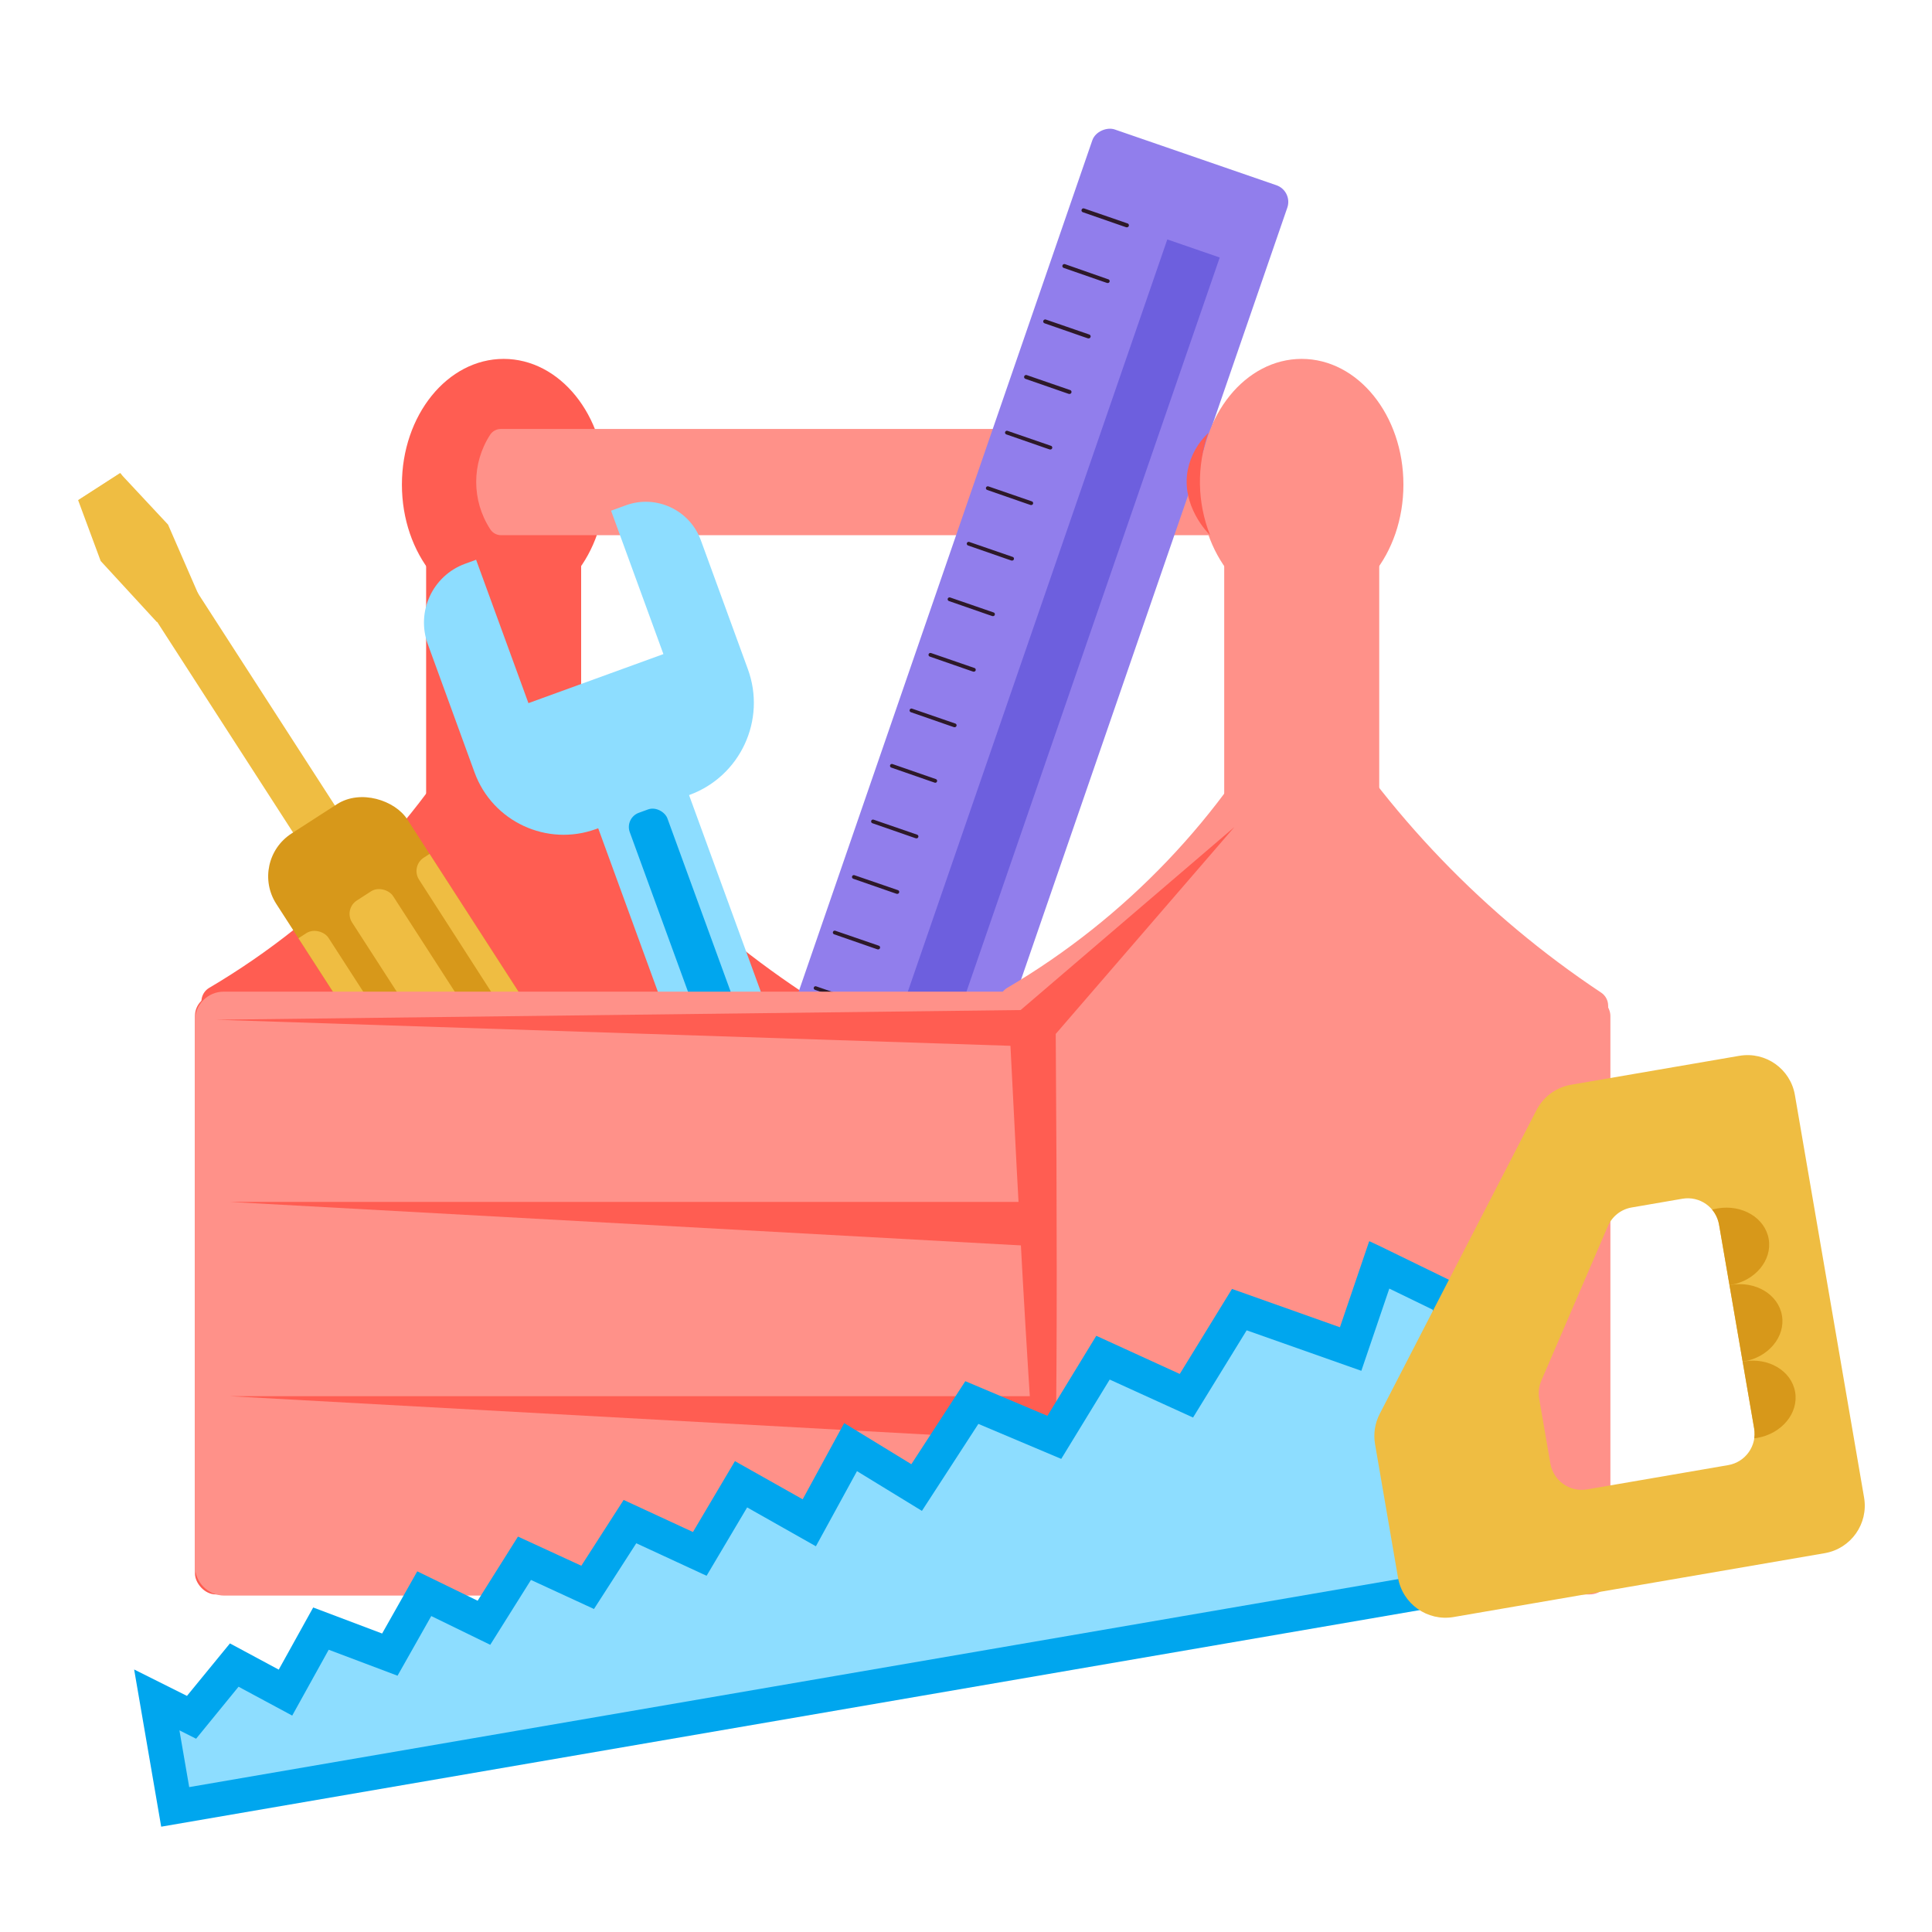 <?xml version="1.0" encoding="UTF-8"?>
<svg id="Layer_1" data-name="Layer 1" xmlns="http://www.w3.org/2000/svg" xmlns:xlink="http://www.w3.org/1999/xlink" viewBox="0 0 512 512">
  <defs>
    <style>
      .cls-1 {
        fill: #ff5d52;
      }

      .cls-1, .cls-2, .cls-3, .cls-4, .cls-5, .cls-6, .cls-7, .cls-8, .cls-9, .cls-10 {
        stroke-width: 0px;
      }

      .cls-2 {
        fill: #efbd42;
      }

      .cls-3 {
        fill: #6d5fde;
      }

      .cls-4 {
        fill: #ff9189;
      }

      .cls-5 {
        fill: #2d1929;
      }

      .cls-6 {
        fill: #00a6ee;
      }

      .cls-7 {
        fill: #d7981a;
      }

      .cls-8 {
        fill: none;
      }

      .cls-11 {
        clip-path: url(#clippath-1);
      }

      .cls-9 {
        fill: #917eec;
      }

      .cls-12 {
        clip-path: url(#clippath);
      }

      .cls-10 {
        fill: #8dddff;
      }
    </style>
    <clipPath id="clippath">
      <rect class="cls-8" x="96.27" y="207.09" width="41.32" height="124.16" rx="13.5" ry="13.5" transform="translate(-127.26 106.39) rotate(-32.83)"/>
    </clipPath>
    <clipPath id="clippath-1">
      <path class="cls-8" d="m385.22,428.53l98.4-16.93c6.93-1.22,11.57-7.81,10.38-14.74l-18.33-106.65c-1.18-6.94-7.77-11.6-14.7-10.41,0,0-.02,0-.03,0l-44.59,7.67c-3.94.68-7.34,3.17-9.17,6.73l-41.55,80.51c-1.27,2.46-1.7,5.27-1.23,8l6.09,35.4c1.19,6.94,7.79,11.61,14.73,10.42h0Zm22.68-57.87c-.28-1.6-.08-3.25.56-4.75l17.62-40.91c1.12-2.63,3.49-4.51,6.3-5l13.47-2.32c4.58-.79,8.93,2.28,9.72,6.86,0,0,0,0,0,.01l9.3,54c.78,4.58-2.29,8.93-6.87,9.72l-37.42,6.44c-4.58.78-8.93-2.29-9.72-6.87l-2.96-17.18Z"/>
    </clipPath>
  </defs>
  <g id="Toolbox">
    <rect class="cls-1" x="51.67" y="263.69" width="163.6" height="158.85" rx="5.53" ry="5.53"/>
    <path class="cls-1" d="m154.01,289.82h-41.08V123.07h41.08v166.75Z"/>
    <ellipse class="cls-1" cx="133.47" cy="128.43" rx="26.96" ry="33.32"/>
    <path class="cls-1" d="m214.69,266.54c0-1.4-.69-2.71-1.86-3.49-30.83-20.47-56.79-47.46-76.05-79.05-1.21-1.99-3.8-2.61-5.79-1.4-.65.4-1.18.96-1.53,1.63-17.01,32.21-42.63,59.05-74,77.55-2,1.17-2.68,3.74-1.5,5.75.13.23.28.44.45.63l27.59,31.84c.8.93,1.96,1.46,3.19,1.46h125.29c2.33,0,4.21-1.88,4.21-4.21v-30.71Z"/>
    <path class="cls-4" d="m132.74,141.83h218.91c1.86,0,3.37-1.52,3.37-3.38v-21.39c0-1.86-1.5-3.37-3.36-3.38,0,0,0,0-.01,0h-218.92c-1.13,0-2.19.56-2.82,1.51-4.95,7.62-4.95,17.43,0,25.05.61.98,1.68,1.58,2.83,1.59h0Z"/>
    <path class="cls-2" d="m108.34,243.83l-11.09,7.15L20.83,132.54l11.09-7.15,76.43,118.45Z"/>
    <path class="cls-2" d="m31.8,125.38l12.73,13.64,8.13,18.67-11.09,7.16-14.89-16.18-5.98-16.13,11.1-7.16Z"/>
    <g class="cls-12">
      <g>
        <rect class="cls-7" x="96.27" y="207.09" width="41.32" height="124.16" rx="13.5" ry="13.5" transform="translate(-127.26 106.39) rotate(-32.83)"/>
        <g>
          <rect class="cls-2" x="129.82" y="219.61" width="12.9" height="81.69" rx="4.21" ry="4.21" transform="translate(-119.2 115.05) rotate(-32.74)"/>
          <rect class="cls-2" x="112.16" y="230.89" width="12.92" height="81.77" rx="4.22" ry="4.22" transform="translate(-128.4 107.72) rotate(-32.83)"/>
          <rect class="cls-2" x="95.05" y="241.96" width="12.92" height="81.77" rx="4.22" ry="4.22" transform="translate(-137.14 100.21) rotate(-32.83)"/>
        </g>
      </g>
    </g>
    <rect class="cls-9" x="99.33" y="169.44" width="328.05" height="54.67" rx="4.67" ry="4.67" transform="translate(-8.54 381.56) rotate(-70.97)"/>
    <path class="cls-3" d="m231.26,334.88l-13.89-4.79L309.35,63.45l13.89,4.79-91.98,266.64Z"/>
    <g>
      <path class="cls-5" d="m298.56,60.24c-.13,0,.75.29-11.6-4-.28-.09-.43-.39-.33-.66.09-.28.39-.43.66-.34l11.43,3.94c.29.04.49.32.45.61-.04.29-.32.49-.61.45h0Z"/>
      <path class="cls-5" d="m293.49,75c-.13,0,.75.29-11.6-4-.28-.09-.43-.39-.33-.66.09-.28.39-.43.66-.34l11.43,4c.28.04.46.3.42.58-.04.28-.3.46-.58.42h0Z"/>
      <path class="cls-5" d="m288.42,89.68c-.13,0,.75.29-11.6-4-.28-.09-.43-.39-.33-.66.09-.28.39-.43.66-.34l11.43,3.94c.29.04.49.32.45.61-.04.29-.32.49-.61.45h0Z"/>
      <path class="cls-5" d="m283.35,104.4c-.13,0,.75.29-11.6-4-.28-.09-.43-.39-.33-.66.09-.28.39-.43.66-.34l11.43,3.94c.29.04.49.32.45.61-.04.29-.32.49-.61.45h0Z"/>
      <path class="cls-5" d="m278.28,119.12c-.13,0,.75.29-11.6-4-.26-.09-.4-.37-.31-.63.09-.26.38-.4.64-.31l11.43,3.94c.28.04.46.3.42.58-.04.28-.3.46-.58.42Z"/>
      <path class="cls-5" d="m273.21,133.84c-.13,0,.75.29-11.6-4-.26-.09-.4-.37-.31-.63.09-.26.38-.4.64-.31l11.43,3.94c.28.04.46.3.42.58-.04.28-.3.46-.58.42Z"/>
      <path class="cls-5" d="m268.14,148.56c-.13,0,.75.29-11.6-4-.26-.09-.4-.37-.31-.63.09-.26.37-.4.63-.31,0,0,0,0,0,0l11.43,3.94c.28.04.46.3.42.58-.04.28-.3.46-.58.42Z"/>
      <path class="cls-5" d="m263.07,163.28c-.13,0,.75.29-11.6-4-.26-.09-.4-.37-.31-.63.09-.26.38-.4.64-.31l11.43,3.94c.28.04.46.3.42.58-.04.28-.3.46-.58.42Z"/>
      <path class="cls-5" d="m258,178c-.13,0,.75.29-11.6-4-.26-.09-.4-.37-.31-.63.09-.26.38-.4.64-.31l11.43,3.94c.28.04.46.3.42.58-.04.28-.3.46-.58.42h0Z"/>
      <path class="cls-5" d="m252.92,192.72c-.12,0,.76.29-11.59-4-.25-.12-.35-.42-.23-.67.1-.21.33-.32.55-.27l11.44,3.94c.28.05.46.31.41.58-.05.28-.31.46-.58.42h0Z"/>
      <path class="cls-5" d="m247.85,207.44c-.12,0,.76.29-11.59-4-.27-.06-.44-.32-.39-.59s.32-.44.59-.39c.04,0,.08.02.11.04l11.42,3.96c.27.08.42.35.34.62-.06.22-.26.36-.49.36h0Z"/>
      <path class="cls-5" d="m242.78,222.16c-.13,0,.76.29-11.59-4-.26-.09-.4-.37-.31-.63.08-.26.36-.4.62-.31,0,0,0,0,.01,0l11.49,3.96c.27.06.44.33.38.6-.06.27-.33.44-.6.38h0Z"/>
      <path class="cls-5" d="m237.71,236.88c-.13,0,.76.29-11.59-4-.26-.09-.4-.37-.31-.63.08-.26.36-.4.62-.31,0,0,0,0,.01,0l11.44,3.93c.28.05.47.31.42.59s-.31.47-.59.42h0Z"/>
      <path class="cls-5" d="m232.64,251.6c-.12,0,.76.29-11.59-4-.26-.09-.4-.37-.31-.63.08-.26.36-.4.62-.31,0,0,0,0,.01,0l11.44,3.93c.28.05.47.31.42.59s-.31.47-.59.42h0Z"/>
      <path class="cls-5" d="m227.57,266.32c-.12,0,.76.28-11.59-4-.26-.09-.4-.37-.31-.63,0,0,0,0,0,0,.09-.26.37-.39.62-.3,0,0,0,0,0,0l11.44,3.93c.28.05.47.31.42.59-.05.28-.31.47-.59.42h0Z"/>
      <path class="cls-5" d="m222.5,281c-.13,0,.76.28-11.59-4-.26-.09-.4-.37-.31-.63,0,0,0,0,0,0,.09-.26.37-.4.63-.31l11.44,3.94c.28.05.47.31.42.59-.05.28-.31.47-.59.42h0Z"/>
      <path class="cls-5" d="m217.43,295.75c-.13,0,.76.29-11.59-4-.26-.09-.4-.37-.31-.63,0,0,0,0,0,0,.09-.26.37-.4.63-.31l11.44,3.94c.28.05.47.31.42.59-.05.28-.31.47-.59.42h0Z"/>
      <path class="cls-5" d="m212.36,310.47c-.13,0,.76.29-11.59-4-.26-.09-.4-.38-.31-.64.09-.26.37-.4.63-.31l11.44,3.94c.28.05.47.31.42.59-.05.28-.31.47-.59.42h0Z"/>
      <path class="cls-5" d="m207.29,325.19c-.12,0,.76.29-11.59-4-.26-.09-.4-.38-.31-.64.09-.26.37-.4.63-.31l11.44,3.94c.28.05.47.31.42.59-.05.28-.31.47-.59.42h0Z"/>
    </g>
    <rect class="cls-10" x="180.61" y="185.36" width="25.63" height="184.85" rx="9.67" ry="9.67" transform="translate(-83.5 83.13) rotate(-20.05)"/>
    <path class="cls-10" d="m123.27,149.4l2.9-1.06,13.87,38,35.77-13-13.87-38,3.89-1.42c8.06-2.94,16.97,1.22,19.91,9.28,0,0,0,0,0,0l12.44,34.1c4.95,13.48-1.97,28.42-15.45,33.36-.03.01-.06.02-.1.04l-24.66,9c-13.04,4.75-27.46-1.97-32.21-15l-12.39-34c-3.15-8.6,1.26-18.13,9.86-21.29.01,0,.02,0,.04-.01h0Z"/>
    <rect class="cls-6" x="189.98" y="210.59" width="10.62" height="144.62" rx="4" ry="4" transform="translate(-85.14 84.08) rotate(-20.05)"/>
    <rect class="cls-4" x="263.17" y="263.69" width="163.6" height="158.85" rx="5.53" ry="5.53"/>
    <path class="cls-4" d="m365.51,289.82h-41.08V123.07h41.08v166.75Z"/>
    <ellipse class="cls-4" cx="344.96" cy="128.43" rx="26.96" ry="33.32"/>
    <path class="cls-4" d="m426.18,266.54c0-1.4-.69-2.71-1.86-3.49-30.82-20.47-56.78-47.46-76.05-79.05-1.21-1.99-3.8-2.61-5.79-1.4-.65.4-1.18.96-1.53,1.63-17,32.21-42.62,59.06-74,77.55-2,1.17-2.68,3.74-1.5,5.75.13.23.28.44.45.63l27.57,31.84c.8.93,1.96,1.46,3.18,1.46h125.35c2.32,0,4.2-1.89,4.2-4.21l-.02-30.71Z"/>
    <path class="cls-4" d="m289.27,422.85H59.49c-4.32,0-7.82-3.5-7.82-7.82h0v-144.61c0-4.21,3.41-7.62,7.62-7.62h230v160.05h-.02Z"/>
    <path class="cls-1" d="m327.12,219.18l-47.34,54.82c1.37,190.51-2.62,192.13-12,3.15l-210.56-6.91,213.26-2.57,56.64-48.49Z"/>
    <path class="cls-1" d="m275.49,318.52H60.94l214.55,11.8v-11.8Z"/>
    <path class="cls-1" d="m275.49,370.01H60.94l214.55,11.8v-11.8Z"/>
    <path class="cls-1" d="m320.25,114.7c-3.15,8.8-3,18.44.43,27.13-.65-.64-7.74-7.8-5.9-17.37.77-3.74,2.68-7.15,5.47-9.76Z"/>
    <path class="cls-6" d="m326.49,341.58l-13.84,22.53-22.12-10.11-12.95,21.21-21.76-9.18-14.3,22-17.8-10.89-11,20.19c-13.36-7.55-18.08-10.14-17.94-10.14l-11.14,18.81-18.37-8.5-11.21,17.44-16.79-7.73-10.69,17-16-7.79-9.31,16.48-18.27-6.9-9.13,16.47-12.93-6.95-11.39,13.91-14-7,7.17,41.66,359.05-61.79-14-81.3c-26.66-13-24.72-12.08-24.94-12l-7.73,22.74-28.61-10.16Z"/>
    <path class="cls-10" d="m379.69,347.08l11.67,67.81-341.22,58.71-2.59-15.04,4.42,2.22,11.25-13.78,14.22,7.65,9.67-17.45,18.24,6.88,8.94-15.81,15.63,7.62,10.79-17.19,16.7,7.7,11.21-17.42,18.63,8.62,10.75-18.12,18.22,10.3,10.89-19.91,17.21,10.53,14.96-23.05,21.96,9.27,12.84-21.02,22.09,10.06,14.21-23.11,30.39,10.73,7.41-21.79,11.51,5.59Z"/>
    <g class="cls-11">
      <g>
        <path class="cls-2" d="m385.22,428.53l98.4-16.93c6.93-1.22,11.57-7.81,10.38-14.74l-18.33-106.65c-1.18-6.94-7.77-11.6-14.7-10.41,0,0-.02,0-.03,0l-44.59,7.67c-3.94.68-7.34,3.17-9.17,6.73l-41.55,80.51c-1.27,2.46-1.7,5.27-1.23,8l6.09,35.4c1.19,6.94,7.79,11.61,14.73,10.42h0Zm22.68-57.87c-.28-1.6-.08-3.25.56-4.75l17.62-40.91c1.12-2.63,3.49-4.51,6.3-5l13.47-2.32c4.58-.79,8.93,2.28,9.72,6.86,0,0,0,0,0,.01l9.3,54c.78,4.58-2.29,8.93-6.87,9.72l-37.42,6.44c-4.58.78-8.93-2.29-9.72-6.87l-2.96-17.18Z"/>
        <g>
          <ellipse class="cls-7" cx="463.92" cy="370.9" rx="11.99" ry="10.29" transform="translate(-56.27 84.22) rotate(-9.78)"/>
          <ellipse class="cls-7" cx="460.43" cy="350.63" rx="11.99" ry="10.29" transform="translate(-52.88 83.33) rotate(-9.78)"/>
          <ellipse class="cls-7" cx="456.92" cy="330.36" rx="11.99" ry="10.29" transform="translate(-49.49 82.44) rotate(-9.78)"/>
        </g>
      </g>
    </g>
  </g>
</svg>